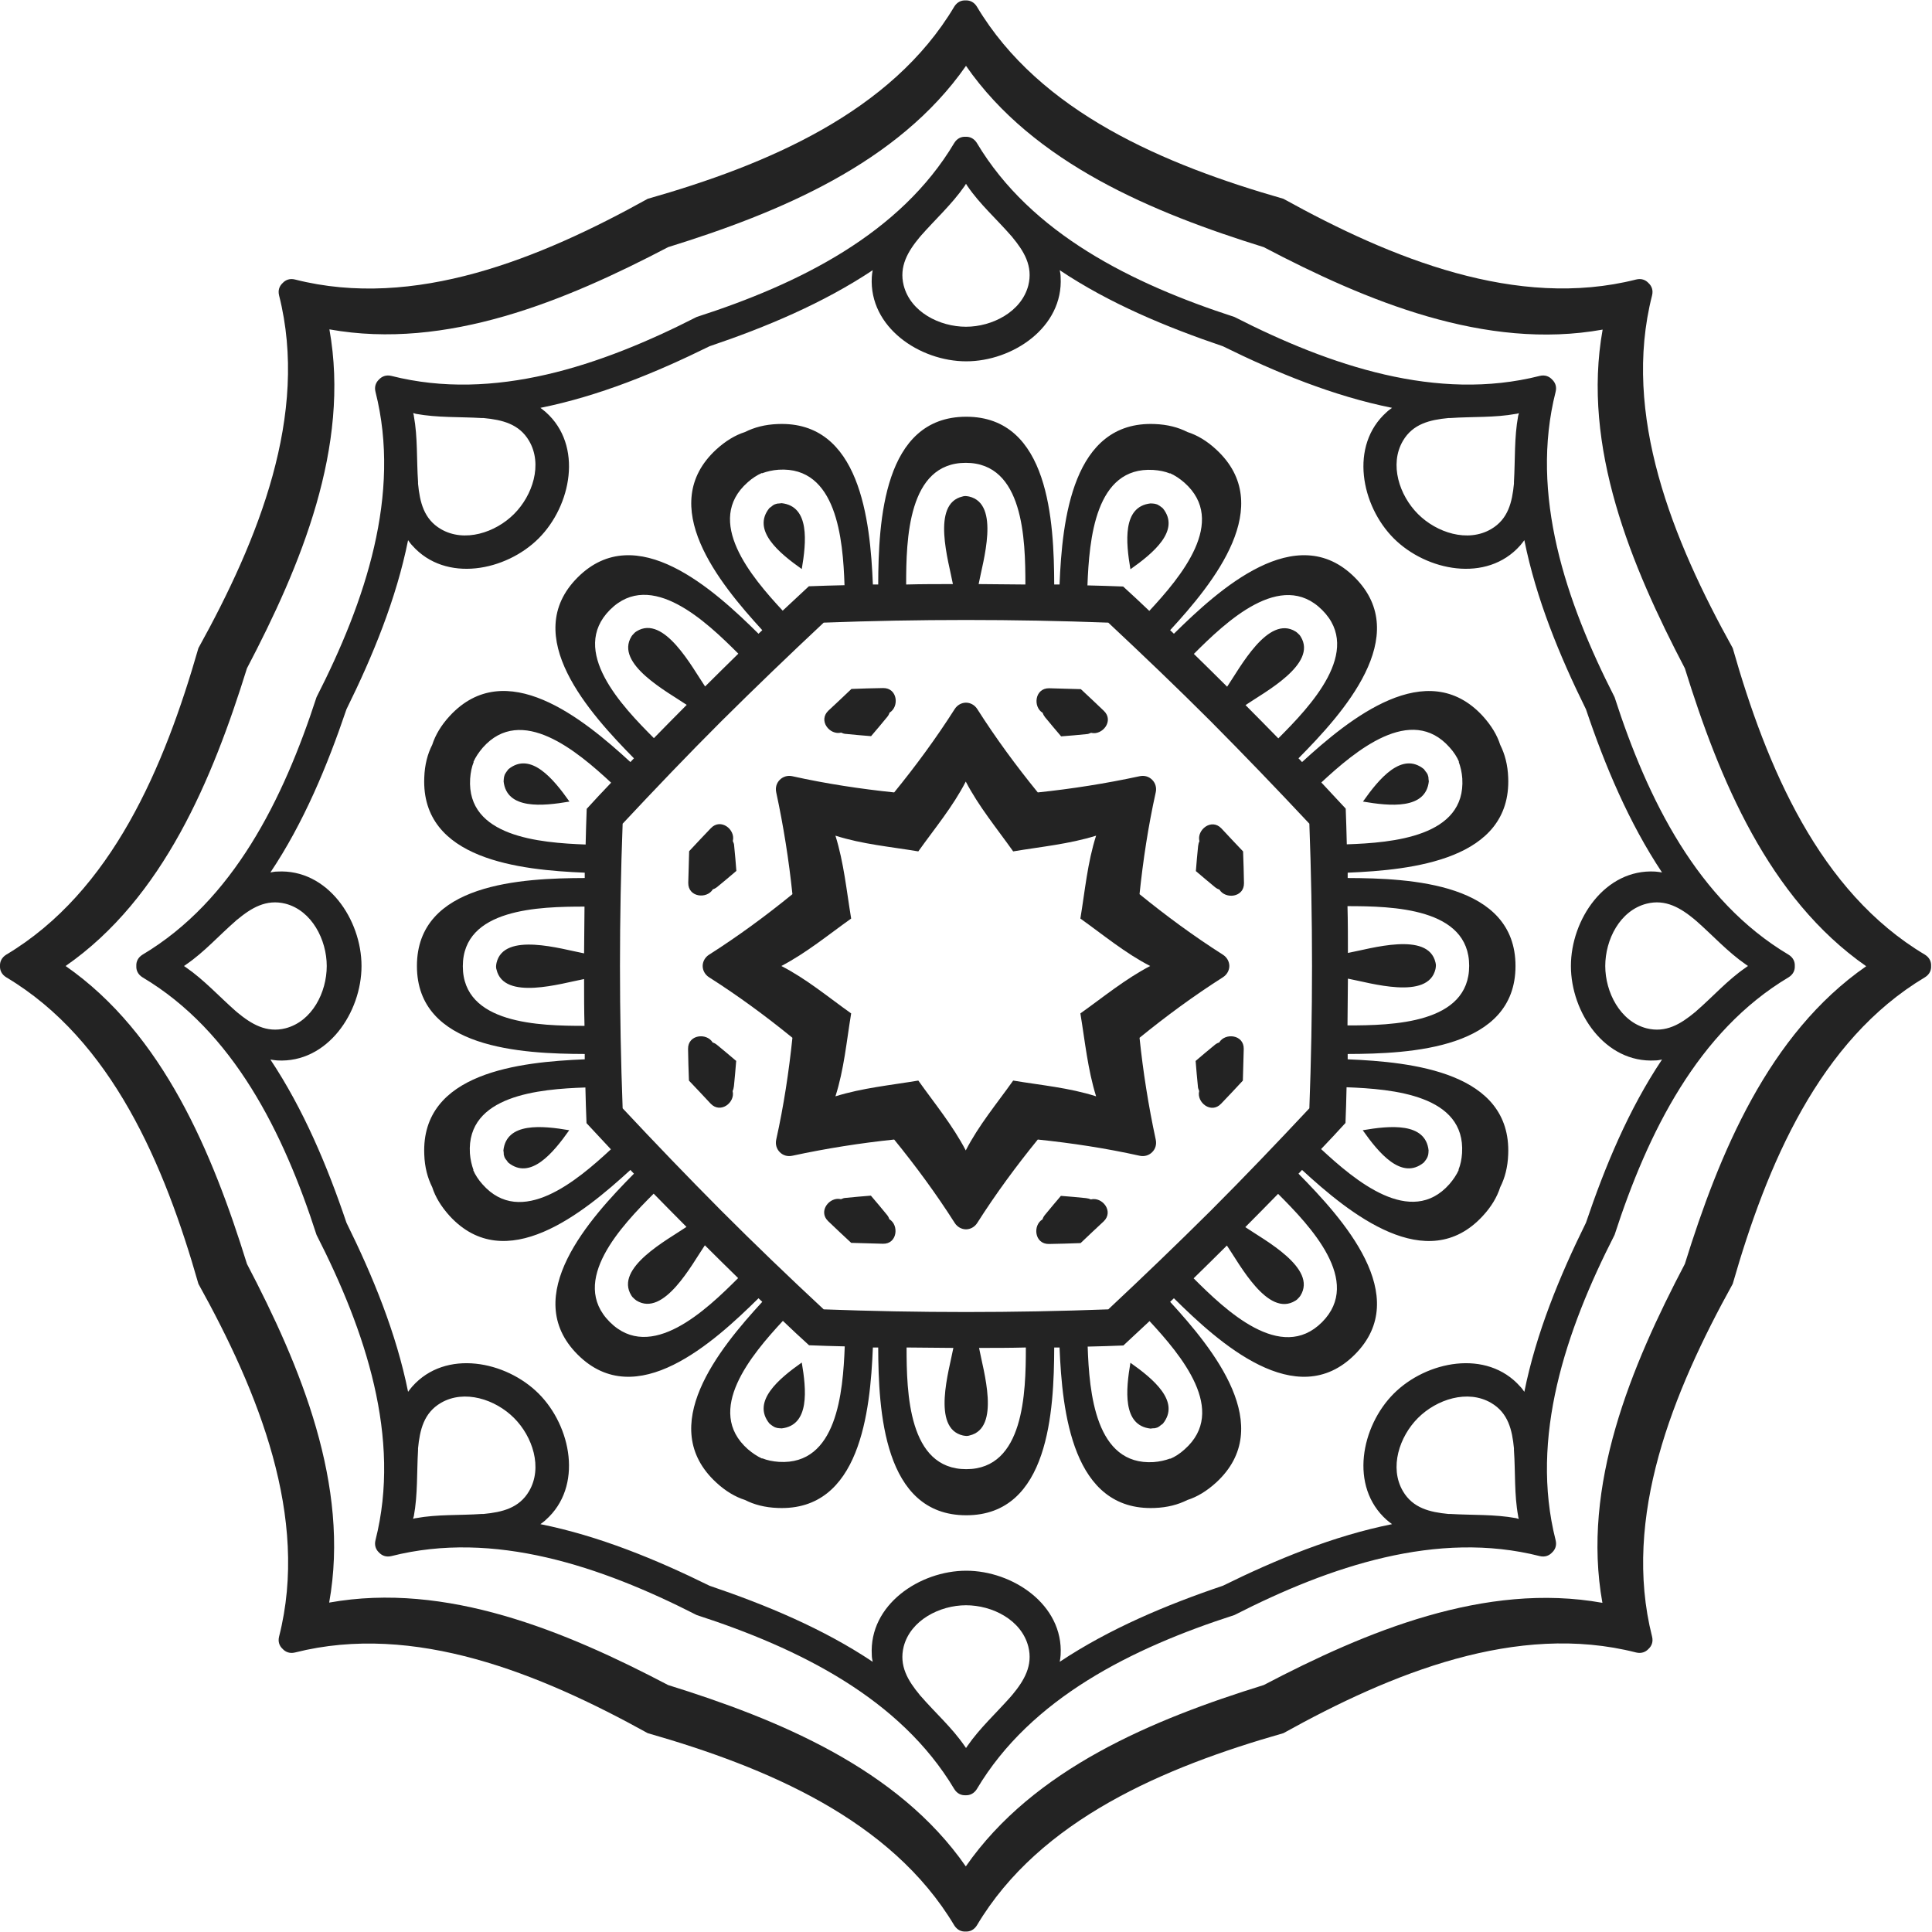 <?xml version="1.0" encoding="UTF-8"?> <svg xmlns="http://www.w3.org/2000/svg" width="50" height="50" viewBox="0 0 50 50" fill="none"> <g clip-path="url(#clip0_331_24)"> <path d="M0 25C-0.005 25.109 0.041 25.218 0.161 25.292C2.897 26.922 4.257 30.145 5.135 33.226C6.689 36.025 8.009 39.267 7.223 42.353C7.188 42.491 7.234 42.6 7.315 42.674C7.389 42.754 7.498 42.8 7.636 42.766C10.722 41.986 13.963 43.305 16.763 44.854C19.843 45.737 23.061 47.091 24.696 49.828C24.771 49.948 24.88 49.994 24.989 49.988C25.098 49.994 25.207 49.948 25.282 49.828C26.911 47.091 30.135 45.732 33.215 44.854C36.015 43.299 39.256 41.98 42.342 42.766C42.48 42.8 42.589 42.754 42.663 42.674C42.744 42.6 42.79 42.491 42.755 42.353C41.975 39.267 43.294 36.025 44.843 33.226C45.727 30.145 47.081 26.927 49.817 25.292C49.937 25.218 49.983 25.109 49.977 25C49.983 24.891 49.937 24.782 49.817 24.707C47.081 23.078 45.721 19.854 44.843 16.773C43.289 13.974 41.969 10.733 42.755 7.647C42.79 7.509 42.744 7.4 42.663 7.325C42.589 7.245 42.48 7.199 42.342 7.234C39.256 8.014 36.015 6.694 33.215 5.145C30.135 4.262 26.916 2.908 25.282 0.172C25.207 0.051 25.098 0.005 24.989 0.011C24.88 0.005 24.771 0.051 24.696 0.172C23.067 2.908 19.843 4.268 16.763 5.145C13.963 6.7 10.722 8.019 7.636 7.234C7.498 7.199 7.389 7.245 7.315 7.325C7.234 7.4 7.188 7.509 7.223 7.647C8.003 10.733 6.684 13.974 5.135 16.773C4.251 19.854 2.897 23.072 0.161 24.707C0.041 24.782 -0.005 24.891 0 25V25ZM6.391 32.71C5.502 29.847 4.228 26.761 1.698 25C4.228 23.244 5.502 20.152 6.391 17.296C7.785 14.639 9.07 11.559 8.525 8.524C11.56 9.069 14.64 7.784 17.291 6.396C20.153 5.507 23.239 4.233 25 1.704C26.756 4.233 29.848 5.507 32.705 6.396C35.361 7.79 38.441 9.075 41.476 8.53C40.931 11.565 42.216 14.645 43.604 17.296C44.493 20.158 45.767 23.244 48.297 25.006C45.767 26.761 44.493 29.853 43.604 32.71C42.21 35.366 40.925 38.446 41.47 41.481C38.435 40.936 35.355 42.221 32.705 43.609C29.842 44.498 26.756 45.772 24.995 48.302C23.239 45.772 20.147 44.498 17.291 43.609C14.634 42.215 11.554 40.93 8.519 41.475C9.064 38.441 7.779 35.36 6.391 32.71V32.71Z" fill="#232323"></path> <path d="M19.057 27.461C18.891 27.318 18.724 27.18 18.558 27.043C18.524 27.014 18.484 26.991 18.444 26.98C18.289 26.721 17.801 26.773 17.807 27.146C17.812 27.421 17.818 27.691 17.83 27.966C18.019 28.167 18.208 28.362 18.392 28.563C18.65 28.832 19.034 28.528 18.96 28.236C18.977 28.201 18.988 28.155 18.994 28.11C19.017 27.892 19.034 27.679 19.052 27.461H19.057ZM19.057 22.539C19.04 22.321 19.023 22.109 19 21.891C19 21.845 18.983 21.805 18.965 21.765C19.04 21.472 18.656 21.163 18.398 21.432C18.208 21.633 18.019 21.828 17.835 22.029C17.83 22.304 17.818 22.574 17.812 22.849C17.807 23.222 18.294 23.274 18.449 23.015C18.489 23.004 18.529 22.981 18.564 22.952C18.73 22.815 18.897 22.677 19.063 22.534L19.057 22.539ZM22.539 19.057C22.683 18.891 22.82 18.724 22.958 18.558C22.987 18.524 23.01 18.484 23.021 18.444C23.279 18.289 23.228 17.801 22.855 17.807C22.579 17.812 22.31 17.818 22.035 17.83C21.834 18.019 21.639 18.208 21.438 18.392C21.168 18.65 21.472 19.034 21.771 18.96C21.805 18.977 21.851 18.994 21.897 18.994C22.115 19.017 22.327 19.034 22.545 19.052L22.539 19.057ZM27.461 19.057C27.679 19.04 27.892 19.023 28.11 19C28.155 19 28.196 18.983 28.236 18.965C28.528 19.04 28.838 18.656 28.569 18.398C28.368 18.208 28.173 18.019 27.972 17.835C27.697 17.83 27.427 17.818 27.152 17.812C26.779 17.807 26.727 18.294 26.985 18.449C26.997 18.489 27.02 18.529 27.048 18.564C27.186 18.73 27.324 18.897 27.467 19.063L27.461 19.057ZM30.943 22.539C31.11 22.683 31.276 22.82 31.442 22.958C31.477 22.987 31.517 23.01 31.557 23.021C31.712 23.279 32.2 23.228 32.194 22.855C32.188 22.579 32.183 22.31 32.171 22.035C31.982 21.834 31.793 21.639 31.609 21.438C31.351 21.168 30.966 21.478 31.041 21.771C31.024 21.805 31.012 21.851 31.007 21.897C30.984 22.115 30.966 22.327 30.949 22.545L30.943 22.539ZM30.943 27.461C30.961 27.679 30.978 27.892 31.001 28.11C31.001 28.155 31.018 28.196 31.035 28.236C30.961 28.528 31.345 28.838 31.603 28.563C31.793 28.362 31.982 28.167 32.165 27.966C32.171 27.691 32.182 27.421 32.188 27.146C32.194 26.773 31.706 26.721 31.552 26.98C31.511 26.991 31.471 27.014 31.437 27.043C31.27 27.18 31.104 27.318 30.938 27.461H30.943ZM27.461 30.943C27.318 31.11 27.18 31.276 27.043 31.442C27.014 31.477 26.991 31.517 26.98 31.557C26.721 31.712 26.773 32.2 27.146 32.194C27.421 32.188 27.691 32.183 27.966 32.171C28.167 31.982 28.362 31.793 28.563 31.609C28.832 31.351 28.528 30.966 28.23 31.041C28.196 31.024 28.15 31.012 28.104 31.007C27.886 30.984 27.674 30.966 27.456 30.949L27.461 30.943ZM22.539 30.943C22.321 30.961 22.109 30.978 21.891 31.001C21.845 31.001 21.805 31.018 21.765 31.035C21.472 30.961 21.163 31.345 21.432 31.603C21.633 31.793 21.828 31.982 22.029 32.165C22.304 32.171 22.574 32.182 22.849 32.188C23.222 32.2 23.274 31.706 23.015 31.552C23.004 31.511 22.981 31.471 22.952 31.437C22.815 31.27 22.677 31.104 22.534 30.938L22.539 30.943Z" fill="#232323"></path> <path d="M18.185 25C18.185 25.109 18.242 25.223 18.351 25.292C19.108 25.774 19.825 26.302 20.508 26.858C20.416 27.736 20.284 28.614 20.089 29.491C20.06 29.618 20.101 29.738 20.181 29.818C20.261 29.899 20.376 29.939 20.508 29.91C21.386 29.721 22.263 29.583 23.141 29.491C23.697 30.174 24.225 30.891 24.707 31.648C24.776 31.757 24.891 31.815 25 31.815C25.109 31.815 25.223 31.757 25.292 31.648C25.774 30.891 26.302 30.174 26.858 29.491C27.736 29.583 28.614 29.715 29.491 29.91C29.618 29.939 29.738 29.899 29.818 29.818C29.899 29.738 29.939 29.623 29.91 29.491C29.721 28.614 29.583 27.736 29.491 26.858C30.174 26.302 30.891 25.774 31.648 25.292C31.757 25.223 31.815 25.109 31.815 25C31.815 24.891 31.757 24.776 31.648 24.707C30.891 24.225 30.174 23.697 29.491 23.141C29.583 22.263 29.715 21.386 29.91 20.508C29.939 20.382 29.899 20.261 29.818 20.181C29.738 20.101 29.623 20.06 29.491 20.089C28.614 20.278 27.736 20.416 26.858 20.508C26.302 19.825 25.774 19.108 25.292 18.351C25.223 18.242 25.109 18.185 25 18.185C24.891 18.185 24.776 18.242 24.707 18.351C24.225 19.108 23.697 19.825 23.141 20.508C22.263 20.416 21.386 20.284 20.508 20.089C20.382 20.06 20.261 20.101 20.181 20.181C20.101 20.261 20.06 20.376 20.089 20.508C20.278 21.386 20.416 22.263 20.508 23.141C19.825 23.697 19.108 24.225 18.351 24.707C18.242 24.776 18.185 24.891 18.185 25V25ZM22.028 26.227C21.431 25.803 20.869 25.332 20.221 25C20.869 24.661 21.431 24.197 22.028 23.772C21.908 23.049 21.839 22.326 21.621 21.627C22.321 21.85 23.044 21.913 23.766 22.034C24.191 21.437 24.661 20.875 24.994 20.227C25.332 20.875 25.797 21.437 26.221 22.034C26.944 21.913 27.667 21.845 28.367 21.627C28.143 22.326 28.08 23.049 27.96 23.772C28.556 24.197 29.119 24.667 29.767 25C29.119 25.338 28.556 25.803 27.96 26.227C28.08 26.95 28.149 27.673 28.367 28.373C27.667 28.149 26.944 28.086 26.221 27.965C25.797 28.562 25.327 29.124 24.994 29.773C24.655 29.124 24.191 28.562 23.766 27.965C23.044 28.086 22.321 28.155 21.621 28.373C21.845 27.673 21.908 26.95 22.028 26.227Z" fill="#232323"></path> <path d="M3.528 25C3.522 25.109 3.568 25.218 3.688 25.293C6.04 26.692 7.337 29.308 8.192 31.959C9.459 34.443 10.389 37.208 9.718 39.858C9.683 39.995 9.729 40.105 9.809 40.179C9.884 40.259 9.993 40.305 10.131 40.271C12.781 39.6 15.546 40.529 18.03 41.797C20.68 42.657 23.296 43.954 24.696 46.3C24.77 46.42 24.879 46.466 24.988 46.461C25.097 46.466 25.206 46.42 25.281 46.3C26.681 43.948 29.297 42.651 31.947 41.797C34.431 40.529 37.196 39.6 39.846 40.271C39.984 40.305 40.093 40.259 40.167 40.179C40.248 40.105 40.294 39.995 40.259 39.858C39.588 37.208 40.517 34.443 41.785 31.959C42.645 29.308 43.942 26.692 46.288 25.293C46.409 25.218 46.455 25.109 46.449 25C46.455 24.891 46.409 24.782 46.288 24.707C43.936 23.308 42.64 20.692 41.785 18.042C40.517 15.558 39.588 12.793 40.259 10.142C40.294 10.005 40.248 9.896 40.167 9.821C40.093 9.741 39.984 9.695 39.846 9.729C37.196 10.4 34.431 9.471 31.947 8.203C29.297 7.343 26.681 6.046 25.281 3.7C25.206 3.58 25.097 3.534 24.988 3.54C24.879 3.534 24.77 3.58 24.696 3.7C23.296 6.052 20.68 7.349 18.03 8.203C15.546 9.471 12.781 10.4 10.131 9.729C9.993 9.695 9.884 9.741 9.809 9.821C9.729 9.896 9.683 10.005 9.718 10.142C10.389 12.793 9.459 15.558 8.192 18.042C7.331 20.692 6.035 23.308 3.688 24.707C3.568 24.782 3.522 24.891 3.528 25V25ZM8.456 25C8.456 25.683 8.077 26.434 7.389 26.612C6.895 26.738 6.505 26.503 6.138 26.199C6.126 26.188 6.115 26.176 6.104 26.17C5.668 25.786 5.283 25.361 4.819 25.04C4.801 25.029 4.778 25.012 4.761 25C4.778 24.989 4.801 24.977 4.819 24.96C5.289 24.639 5.668 24.208 6.104 23.83C6.115 23.818 6.126 23.807 6.138 23.801C6.505 23.497 6.889 23.262 7.389 23.388C8.071 23.566 8.456 24.323 8.456 25V25ZM13.303 13.303C12.821 13.785 12.018 14.049 11.41 13.693C10.968 13.435 10.865 12.993 10.819 12.517C10.819 12.5 10.819 12.489 10.819 12.471C10.779 11.892 10.813 11.324 10.71 10.762C10.71 10.739 10.698 10.716 10.693 10.693C10.716 10.693 10.739 10.704 10.762 10.71C11.324 10.813 11.892 10.785 12.471 10.819C12.488 10.819 12.5 10.819 12.517 10.819C12.993 10.865 13.435 10.968 13.693 11.41C14.049 12.018 13.785 12.821 13.303 13.303V13.303ZM25 8.456C24.317 8.456 23.566 8.077 23.388 7.389C23.262 6.895 23.497 6.505 23.801 6.138C23.812 6.127 23.824 6.115 23.83 6.104C24.214 5.668 24.638 5.283 24.96 4.819C24.971 4.802 24.988 4.779 25 4.756C25.011 4.773 25.023 4.796 25.04 4.819C25.361 5.289 25.791 5.668 26.17 6.104C26.182 6.115 26.193 6.127 26.199 6.138C26.503 6.505 26.738 6.89 26.612 7.389C26.434 8.071 25.677 8.456 25 8.456V8.456ZM36.697 13.303C36.215 12.821 35.951 12.018 36.307 11.41C36.565 10.968 37.007 10.865 37.483 10.819C37.5 10.819 37.511 10.819 37.529 10.819C38.108 10.779 38.676 10.813 39.238 10.71C39.261 10.71 39.284 10.699 39.307 10.693C39.307 10.716 39.295 10.739 39.29 10.762C39.186 11.324 39.215 11.892 39.181 12.471C39.181 12.489 39.181 12.5 39.181 12.517C39.135 12.993 39.032 13.435 38.59 13.693C37.982 14.049 37.179 13.785 36.697 13.303V13.303ZM41.544 25C41.544 24.317 41.923 23.566 42.611 23.388C43.105 23.262 43.495 23.497 43.862 23.801C43.873 23.813 43.885 23.824 43.896 23.83C44.332 24.214 44.716 24.639 45.181 24.96C45.198 24.971 45.221 24.989 45.239 25C45.221 25.012 45.198 25.023 45.181 25.04C44.711 25.361 44.332 25.792 43.896 26.17C43.885 26.182 43.873 26.193 43.862 26.199C43.495 26.503 43.11 26.738 42.611 26.612C41.928 26.434 41.544 25.677 41.544 25V25ZM36.697 36.697C37.179 36.215 37.982 35.951 38.59 36.307C39.032 36.565 39.135 37.007 39.181 37.483C39.181 37.5 39.181 37.511 39.181 37.529C39.221 38.108 39.186 38.676 39.29 39.238C39.29 39.261 39.301 39.284 39.307 39.307C39.284 39.307 39.261 39.296 39.238 39.29C38.676 39.187 38.108 39.215 37.529 39.181C37.511 39.181 37.5 39.181 37.483 39.181C37.007 39.135 36.565 39.032 36.307 38.59C35.951 37.982 36.215 37.179 36.697 36.697V36.697ZM25 41.544C25.683 41.544 26.434 41.923 26.612 42.611C26.738 43.105 26.503 43.495 26.199 43.862C26.187 43.873 26.176 43.885 26.17 43.896C25.786 44.332 25.361 44.717 25.04 45.181C25.029 45.199 25.011 45.221 25 45.239C24.988 45.221 24.977 45.199 24.96 45.181C24.638 44.711 24.208 44.332 23.83 43.896C23.818 43.885 23.807 43.873 23.801 43.862C23.497 43.495 23.262 43.11 23.388 42.611C23.566 41.929 24.323 41.544 25 41.544V41.544ZM13.303 36.697C13.785 37.179 14.049 37.982 13.693 38.59C13.435 39.032 12.993 39.135 12.517 39.181C12.5 39.181 12.488 39.181 12.471 39.181C11.892 39.221 11.324 39.187 10.762 39.29C10.739 39.29 10.716 39.301 10.693 39.307C10.693 39.284 10.704 39.261 10.71 39.238C10.813 38.676 10.785 38.108 10.819 37.529C10.819 37.511 10.819 37.5 10.819 37.483C10.865 37.007 10.968 36.565 11.41 36.307C12.018 35.951 12.821 36.215 13.303 36.697V36.697ZM16.114 28.683C16.068 27.455 16.045 26.228 16.045 25C16.045 23.772 16.068 22.545 16.114 21.317C16.951 20.422 17.8 19.533 18.667 18.667C19.539 17.801 20.422 16.952 21.317 16.114C22.545 16.068 23.772 16.045 25 16.045C26.227 16.045 27.455 16.068 28.683 16.114C29.578 16.952 30.467 17.801 31.333 18.667C32.199 19.539 33.048 20.422 33.886 21.317C33.932 22.545 33.955 23.772 33.955 25C33.955 26.228 33.932 27.455 33.886 28.683C33.048 29.578 32.199 30.467 31.333 31.333C30.461 32.2 29.578 33.048 28.683 33.886C27.455 33.932 26.227 33.955 25 33.955C23.772 33.955 22.545 33.932 21.317 33.886C20.416 33.048 19.533 32.2 18.667 31.333C17.8 30.461 16.951 29.578 16.114 28.683V28.683ZM12.838 25C12.838 25.029 12.838 25.057 12.85 25.092C13.039 25.907 14.531 25.448 15.116 25.338C15.116 25.74 15.116 26.147 15.127 26.549C13.957 26.549 11.978 26.503 11.978 25.006C11.978 23.509 13.957 23.463 15.127 23.463C15.127 23.864 15.116 24.271 15.116 24.673C14.536 24.564 13.039 24.105 12.85 24.92C12.844 24.954 12.838 24.983 12.838 25.012V25ZM16.401 16.401C16.401 16.401 16.36 16.441 16.343 16.47C15.902 17.181 17.284 17.91 17.772 18.242C17.485 18.529 17.204 18.816 16.923 19.103C16.097 18.277 14.726 16.843 15.787 15.781C16.848 14.72 18.282 16.091 19.108 16.917C18.822 17.198 18.535 17.479 18.248 17.766C17.915 17.279 17.187 15.896 16.475 16.338C16.447 16.355 16.424 16.372 16.406 16.395L16.401 16.401ZM25 12.838C24.971 12.838 24.942 12.838 24.908 12.85C24.093 13.039 24.552 14.531 24.661 15.116C24.26 15.116 23.852 15.116 23.451 15.127C23.451 13.957 23.497 11.978 24.994 11.978C26.491 11.978 26.537 13.957 26.537 15.127C26.136 15.127 25.728 15.116 25.327 15.116C25.436 14.537 25.895 13.039 25.08 12.85C25.046 12.844 25.017 12.838 24.988 12.838H25ZM33.599 16.401C33.599 16.401 33.559 16.361 33.53 16.344C32.819 15.902 32.09 17.284 31.758 17.772C31.471 17.485 31.184 17.204 30.897 16.923C31.723 16.097 33.157 14.726 34.218 15.787C35.28 16.848 33.909 18.282 33.083 19.109C32.802 18.822 32.52 18.535 32.234 18.248C32.721 17.915 34.104 17.187 33.662 16.476C33.645 16.447 33.628 16.424 33.605 16.407L33.599 16.401ZM37.161 25C37.161 24.971 37.161 24.943 37.15 24.908C36.961 24.094 35.469 24.553 34.884 24.662C34.884 24.26 34.884 23.853 34.873 23.451C36.043 23.451 38.022 23.497 38.022 24.994C38.022 26.492 36.043 26.538 34.873 26.538C34.873 26.136 34.884 25.729 34.884 25.327C35.463 25.436 36.961 25.895 37.15 25.08C37.156 25.046 37.161 25.017 37.161 24.989V25ZM33.599 33.599C33.599 33.599 33.639 33.559 33.656 33.53C34.098 32.819 32.715 32.09 32.228 31.758C32.515 31.471 32.796 31.184 33.077 30.897C33.903 31.723 35.274 33.157 34.213 34.219C33.151 35.28 31.717 33.909 30.891 33.083C31.178 32.802 31.465 32.521 31.752 32.234C32.084 32.721 32.813 34.104 33.524 33.662C33.553 33.645 33.576 33.628 33.593 33.605L33.599 33.599ZM25 37.162C25.029 37.162 25.057 37.162 25.092 37.15C25.906 36.961 25.447 35.469 25.338 34.884C25.74 34.884 26.147 34.884 26.549 34.873C26.549 36.043 26.503 38.022 25.006 38.022C23.508 38.022 23.462 36.043 23.462 34.873C23.864 34.873 24.271 34.884 24.673 34.884C24.564 35.464 24.105 36.961 24.919 37.15C24.954 37.156 24.983 37.162 25.011 37.162H25ZM16.401 33.599C16.401 33.599 16.441 33.639 16.47 33.657C17.181 34.098 17.909 32.716 18.242 32.228C18.529 32.515 18.816 32.796 19.103 33.077C18.277 33.903 16.842 35.274 15.781 34.213C14.72 33.152 16.091 31.718 16.917 30.892C17.198 31.178 17.479 31.465 17.766 31.752C17.278 32.085 15.896 32.813 16.338 33.525C16.355 33.553 16.372 33.576 16.395 33.593L16.401 33.599ZM10.79 25C10.79 27.14 13.504 27.272 15.133 27.277C15.133 27.323 15.133 27.369 15.133 27.415C13.469 27.484 10.894 27.748 10.98 29.876C10.991 30.209 11.066 30.484 11.186 30.725C11.267 30.978 11.416 31.224 11.639 31.471C13.085 33.037 15.087 31.402 16.315 30.278C16.349 30.312 16.378 30.347 16.406 30.375C15.265 31.528 13.435 33.542 14.949 35.056C16.464 36.571 18.472 34.741 19.63 33.599C19.665 33.634 19.699 33.662 19.728 33.691C18.598 34.919 16.969 36.921 18.535 38.366C18.776 38.59 19.028 38.739 19.28 38.819C19.516 38.94 19.797 39.014 20.13 39.026C22.258 39.112 22.522 36.536 22.59 34.873C22.636 34.873 22.682 34.873 22.728 34.873C22.734 36.496 22.86 39.215 25.006 39.215C27.151 39.215 27.277 36.502 27.283 34.873C27.329 34.873 27.375 34.873 27.421 34.873C27.489 36.536 27.753 39.112 29.882 39.026C30.214 39.014 30.49 38.94 30.731 38.819C30.983 38.739 31.23 38.59 31.476 38.366C33.042 36.921 31.408 34.919 30.283 33.691C30.318 33.657 30.352 33.628 30.381 33.599C31.534 34.741 33.547 36.571 35.062 35.056C36.576 33.542 34.746 31.534 33.605 30.375C33.639 30.341 33.668 30.306 33.697 30.278C34.924 31.408 36.926 33.037 38.372 31.471C38.596 31.23 38.745 30.978 38.825 30.725C38.945 30.49 39.02 30.209 39.032 29.876C39.117 27.748 36.542 27.484 34.878 27.415C34.878 27.369 34.878 27.323 34.878 27.277C36.502 27.272 39.221 27.146 39.221 25C39.221 22.855 36.507 22.728 34.878 22.723C34.878 22.677 34.878 22.631 34.878 22.585C36.542 22.516 39.117 22.252 39.032 20.124C39.02 19.791 38.945 19.516 38.825 19.275C38.745 19.023 38.596 18.776 38.372 18.529C36.926 16.963 34.924 18.598 33.697 19.722C33.668 19.688 33.633 19.654 33.605 19.625C34.746 18.472 36.576 16.458 35.062 14.944C33.547 13.429 31.54 15.259 30.381 16.401C30.346 16.366 30.312 16.338 30.283 16.309C31.413 15.082 33.042 13.079 31.476 11.634C31.235 11.41 30.983 11.261 30.731 11.181C30.495 11.06 30.214 10.986 29.882 10.974C27.753 10.888 27.489 13.464 27.421 15.127C27.375 15.127 27.329 15.127 27.283 15.127C27.277 13.504 27.151 10.785 25.006 10.785C22.86 10.785 22.734 13.498 22.728 15.127C22.682 15.127 22.636 15.127 22.59 15.127C22.522 13.464 22.258 10.888 20.13 10.974C19.797 10.986 19.521 11.06 19.28 11.181C19.028 11.261 18.781 11.41 18.535 11.634C16.969 13.079 18.604 15.082 19.728 16.309C19.694 16.344 19.659 16.372 19.63 16.401C18.477 15.259 16.464 13.429 14.949 14.944C13.435 16.458 15.265 18.466 16.406 19.625C16.372 19.659 16.343 19.694 16.315 19.722C15.087 18.592 13.085 16.963 11.639 18.529C11.416 18.77 11.267 19.023 11.186 19.275C11.066 19.51 10.991 19.791 10.98 20.124C10.894 22.252 13.469 22.516 15.133 22.585C15.133 22.631 15.133 22.677 15.133 22.723C13.509 22.728 10.79 22.855 10.79 25V25ZM8.966 31.643C8.473 30.18 7.853 28.706 6.998 27.421C7.056 27.432 7.113 27.438 7.176 27.444C8.478 27.518 9.356 26.199 9.356 25C9.356 23.801 8.478 22.482 7.176 22.556C7.113 22.556 7.056 22.568 6.998 22.579C7.859 21.294 8.473 19.814 8.966 18.357C9.649 16.975 10.257 15.495 10.561 13.98C10.595 14.026 10.63 14.078 10.67 14.118C11.536 15.093 13.096 14.777 13.94 13.934C14.783 13.091 15.098 11.531 14.123 10.664C14.077 10.624 14.031 10.59 13.986 10.555C15.5 10.251 16.98 9.643 18.363 8.961C19.825 8.467 21.3 7.848 22.585 6.993C22.573 7.05 22.567 7.108 22.562 7.171C22.487 8.473 23.807 9.351 25.006 9.351C26.204 9.351 27.524 8.473 27.449 7.171C27.449 7.108 27.438 7.05 27.426 6.993C28.711 7.853 30.191 8.467 31.648 8.961C33.031 9.643 34.511 10.251 36.026 10.555C35.98 10.59 35.928 10.624 35.888 10.664C34.913 11.531 35.228 13.091 36.071 13.934C36.915 14.777 38.475 15.093 39.341 14.118C39.381 14.072 39.416 14.026 39.45 13.98C39.754 15.495 40.362 16.975 41.045 18.357C41.538 19.82 42.158 21.294 43.013 22.579C42.955 22.568 42.898 22.562 42.835 22.556C41.533 22.482 40.655 23.801 40.655 25C40.655 26.199 41.533 27.518 42.835 27.444C42.898 27.444 42.955 27.432 43.013 27.421C42.152 28.706 41.538 30.186 41.045 31.643C40.362 33.026 39.754 34.506 39.45 36.02C39.416 35.974 39.381 35.922 39.341 35.882C38.475 34.907 36.915 35.223 36.071 36.066C35.228 36.909 34.913 38.47 35.888 39.336C35.934 39.376 35.98 39.41 36.026 39.445C34.511 39.749 33.031 40.357 31.648 41.039C30.186 41.533 28.711 42.152 27.426 43.007C27.438 42.95 27.444 42.892 27.449 42.829C27.524 41.527 26.204 40.65 25.006 40.65C23.807 40.65 22.487 41.527 22.562 42.829C22.562 42.892 22.573 42.95 22.585 43.007C21.3 42.147 19.82 41.533 18.363 41.039C16.98 40.357 15.5 39.749 13.986 39.445C14.031 39.41 14.083 39.376 14.123 39.336C15.098 38.47 14.783 36.909 13.94 36.066C13.096 35.223 11.536 34.907 10.67 35.882C10.63 35.928 10.595 35.974 10.561 36.02C10.257 34.506 9.649 33.026 8.966 31.643V31.643ZM14.737 29.251C14.031 29.13 13.108 29.039 13.028 29.773C13.045 29.876 13.045 29.893 13.033 29.83C13.022 29.767 13.028 29.784 13.039 29.888C13.045 29.911 13.05 29.928 13.056 29.945C13.062 29.962 13.073 29.979 13.085 29.997C13.148 30.077 13.159 30.094 13.119 30.043C13.085 29.991 13.096 30.008 13.154 30.088C13.727 30.553 14.318 29.836 14.731 29.251H14.737ZM20.749 35.263C20.164 35.676 19.447 36.267 19.912 36.84C19.992 36.904 20.009 36.915 19.957 36.875C19.906 36.84 19.923 36.852 20.003 36.909C20.02 36.921 20.038 36.926 20.055 36.938C20.072 36.944 20.089 36.949 20.112 36.955C20.215 36.972 20.233 36.972 20.17 36.961C20.107 36.949 20.124 36.955 20.227 36.967C20.961 36.886 20.869 35.963 20.749 35.257V35.263ZM29.256 35.263C29.136 35.968 29.044 36.892 29.778 36.972C29.882 36.955 29.899 36.955 29.836 36.967C29.773 36.978 29.79 36.972 29.893 36.961C29.916 36.955 29.933 36.949 29.951 36.944C29.968 36.938 29.985 36.926 30.002 36.915C30.082 36.852 30.1 36.84 30.048 36.88C29.996 36.915 30.014 36.904 30.094 36.846C30.559 36.272 29.841 35.682 29.256 35.269V35.263ZM35.268 29.251C35.681 29.836 36.272 30.553 36.846 30.088C36.909 30.008 36.92 29.991 36.88 30.043C36.846 30.094 36.857 30.077 36.915 29.997C36.926 29.979 36.932 29.962 36.943 29.945C36.949 29.928 36.955 29.911 36.961 29.888C36.978 29.784 36.978 29.767 36.966 29.83C36.955 29.893 36.961 29.876 36.972 29.773C36.892 29.039 35.968 29.13 35.263 29.251H35.268ZM35.268 20.744C35.974 20.864 36.898 20.956 36.978 20.221C36.961 20.118 36.961 20.101 36.972 20.164C36.983 20.227 36.978 20.21 36.966 20.107C36.961 20.084 36.955 20.067 36.949 20.049C36.943 20.032 36.932 20.015 36.92 19.998C36.857 19.918 36.846 19.9 36.886 19.952C36.92 20.003 36.909 19.986 36.852 19.906C36.278 19.441 35.687 20.158 35.274 20.744H35.268ZM29.256 14.732C29.841 14.319 30.559 13.728 30.094 13.154C30.014 13.091 29.996 13.079 30.048 13.12C30.1 13.154 30.082 13.143 30.002 13.085C29.985 13.074 29.968 13.068 29.951 13.056C29.933 13.051 29.916 13.045 29.893 13.039C29.79 13.022 29.773 13.022 29.836 13.034C29.899 13.045 29.882 13.039 29.778 13.028C29.044 13.108 29.136 14.032 29.256 14.737V14.732ZM20.749 14.732C20.869 14.026 20.961 13.102 20.227 13.022C20.124 13.039 20.107 13.039 20.17 13.028C20.233 13.016 20.215 13.022 20.112 13.034C20.089 13.039 20.072 13.045 20.055 13.051C20.038 13.056 20.02 13.068 20.003 13.079C19.923 13.143 19.906 13.154 19.957 13.114C20.009 13.079 19.992 13.091 19.912 13.148C19.447 13.722 20.164 14.313 20.749 14.726V14.732ZM14.737 20.744C14.324 20.158 13.733 19.441 13.159 19.906C13.096 19.986 13.085 20.003 13.125 19.952C13.165 19.9 13.148 19.918 13.091 19.998C13.079 20.015 13.073 20.032 13.062 20.049C13.056 20.067 13.05 20.084 13.045 20.107C13.028 20.21 13.028 20.227 13.039 20.164C13.05 20.101 13.045 20.118 13.033 20.221C13.114 20.956 14.037 20.864 14.743 20.744H14.737ZM12.253 30.278C12.207 30.151 12.173 30.008 12.161 29.848C12.07 28.345 13.957 28.184 15.15 28.144C15.156 28.453 15.167 28.758 15.179 29.067C15.391 29.291 15.598 29.52 15.81 29.744C14.932 30.559 13.486 31.781 12.488 30.651C12.379 30.53 12.299 30.404 12.247 30.284L12.253 30.278ZM19.722 37.747C19.596 37.689 19.476 37.609 19.355 37.506C18.225 36.508 19.447 35.062 20.261 34.184C20.485 34.397 20.709 34.609 20.938 34.815C21.248 34.827 21.552 34.838 21.862 34.844C21.816 36.037 21.661 37.925 20.158 37.833C19.997 37.821 19.854 37.793 19.728 37.741L19.722 37.747ZM30.283 37.747C30.157 37.793 30.014 37.827 29.853 37.839C28.35 37.93 28.189 36.043 28.149 34.85C28.459 34.844 28.763 34.833 29.073 34.821C29.297 34.609 29.526 34.402 29.75 34.19C30.564 35.068 31.786 36.513 30.656 37.511C30.536 37.62 30.409 37.701 30.289 37.752L30.283 37.747ZM37.752 30.278C37.695 30.404 37.615 30.524 37.511 30.645C36.513 31.775 35.068 30.553 34.19 29.738C34.402 29.515 34.614 29.291 34.821 29.062C34.832 28.752 34.844 28.448 34.849 28.138C36.043 28.184 37.93 28.339 37.838 29.842C37.827 30.002 37.798 30.146 37.746 30.272L37.752 30.278ZM37.752 19.717C37.798 19.843 37.833 19.986 37.844 20.147C37.936 21.65 36.048 21.811 34.855 21.851C34.849 21.541 34.838 21.237 34.827 20.927C34.614 20.703 34.408 20.474 34.196 20.25C35.073 19.436 36.519 18.214 37.517 19.344C37.626 19.464 37.706 19.59 37.758 19.711L37.752 19.717ZM30.283 12.248C30.409 12.305 30.53 12.385 30.65 12.489C31.78 13.487 30.559 14.932 29.744 15.81C29.52 15.598 29.297 15.386 29.067 15.179C28.757 15.168 28.453 15.156 28.143 15.15C28.189 13.957 28.344 12.07 29.847 12.162C30.008 12.173 30.151 12.202 30.277 12.253L30.283 12.248ZM19.722 12.248C19.848 12.202 19.992 12.167 20.152 12.156C21.655 12.064 21.816 13.951 21.856 15.145C21.546 15.15 21.242 15.162 20.933 15.173C20.709 15.386 20.479 15.592 20.256 15.804C19.441 14.927 18.219 13.481 19.349 12.483C19.47 12.374 19.596 12.294 19.716 12.242L19.722 12.248ZM12.253 19.717C12.31 19.59 12.391 19.47 12.494 19.349C13.492 18.219 14.938 19.441 15.816 20.256C15.603 20.48 15.391 20.703 15.184 20.933C15.173 21.243 15.162 21.547 15.156 21.856C13.963 21.811 12.075 21.656 12.167 20.153C12.179 19.992 12.207 19.849 12.259 19.722L12.253 19.717Z" fill="#232323"></path> </g> <defs> <clipPath id="clip0_331_24"> <rect width="50" height="50" fill="white"></rect> </clipPath> </defs> </svg> 